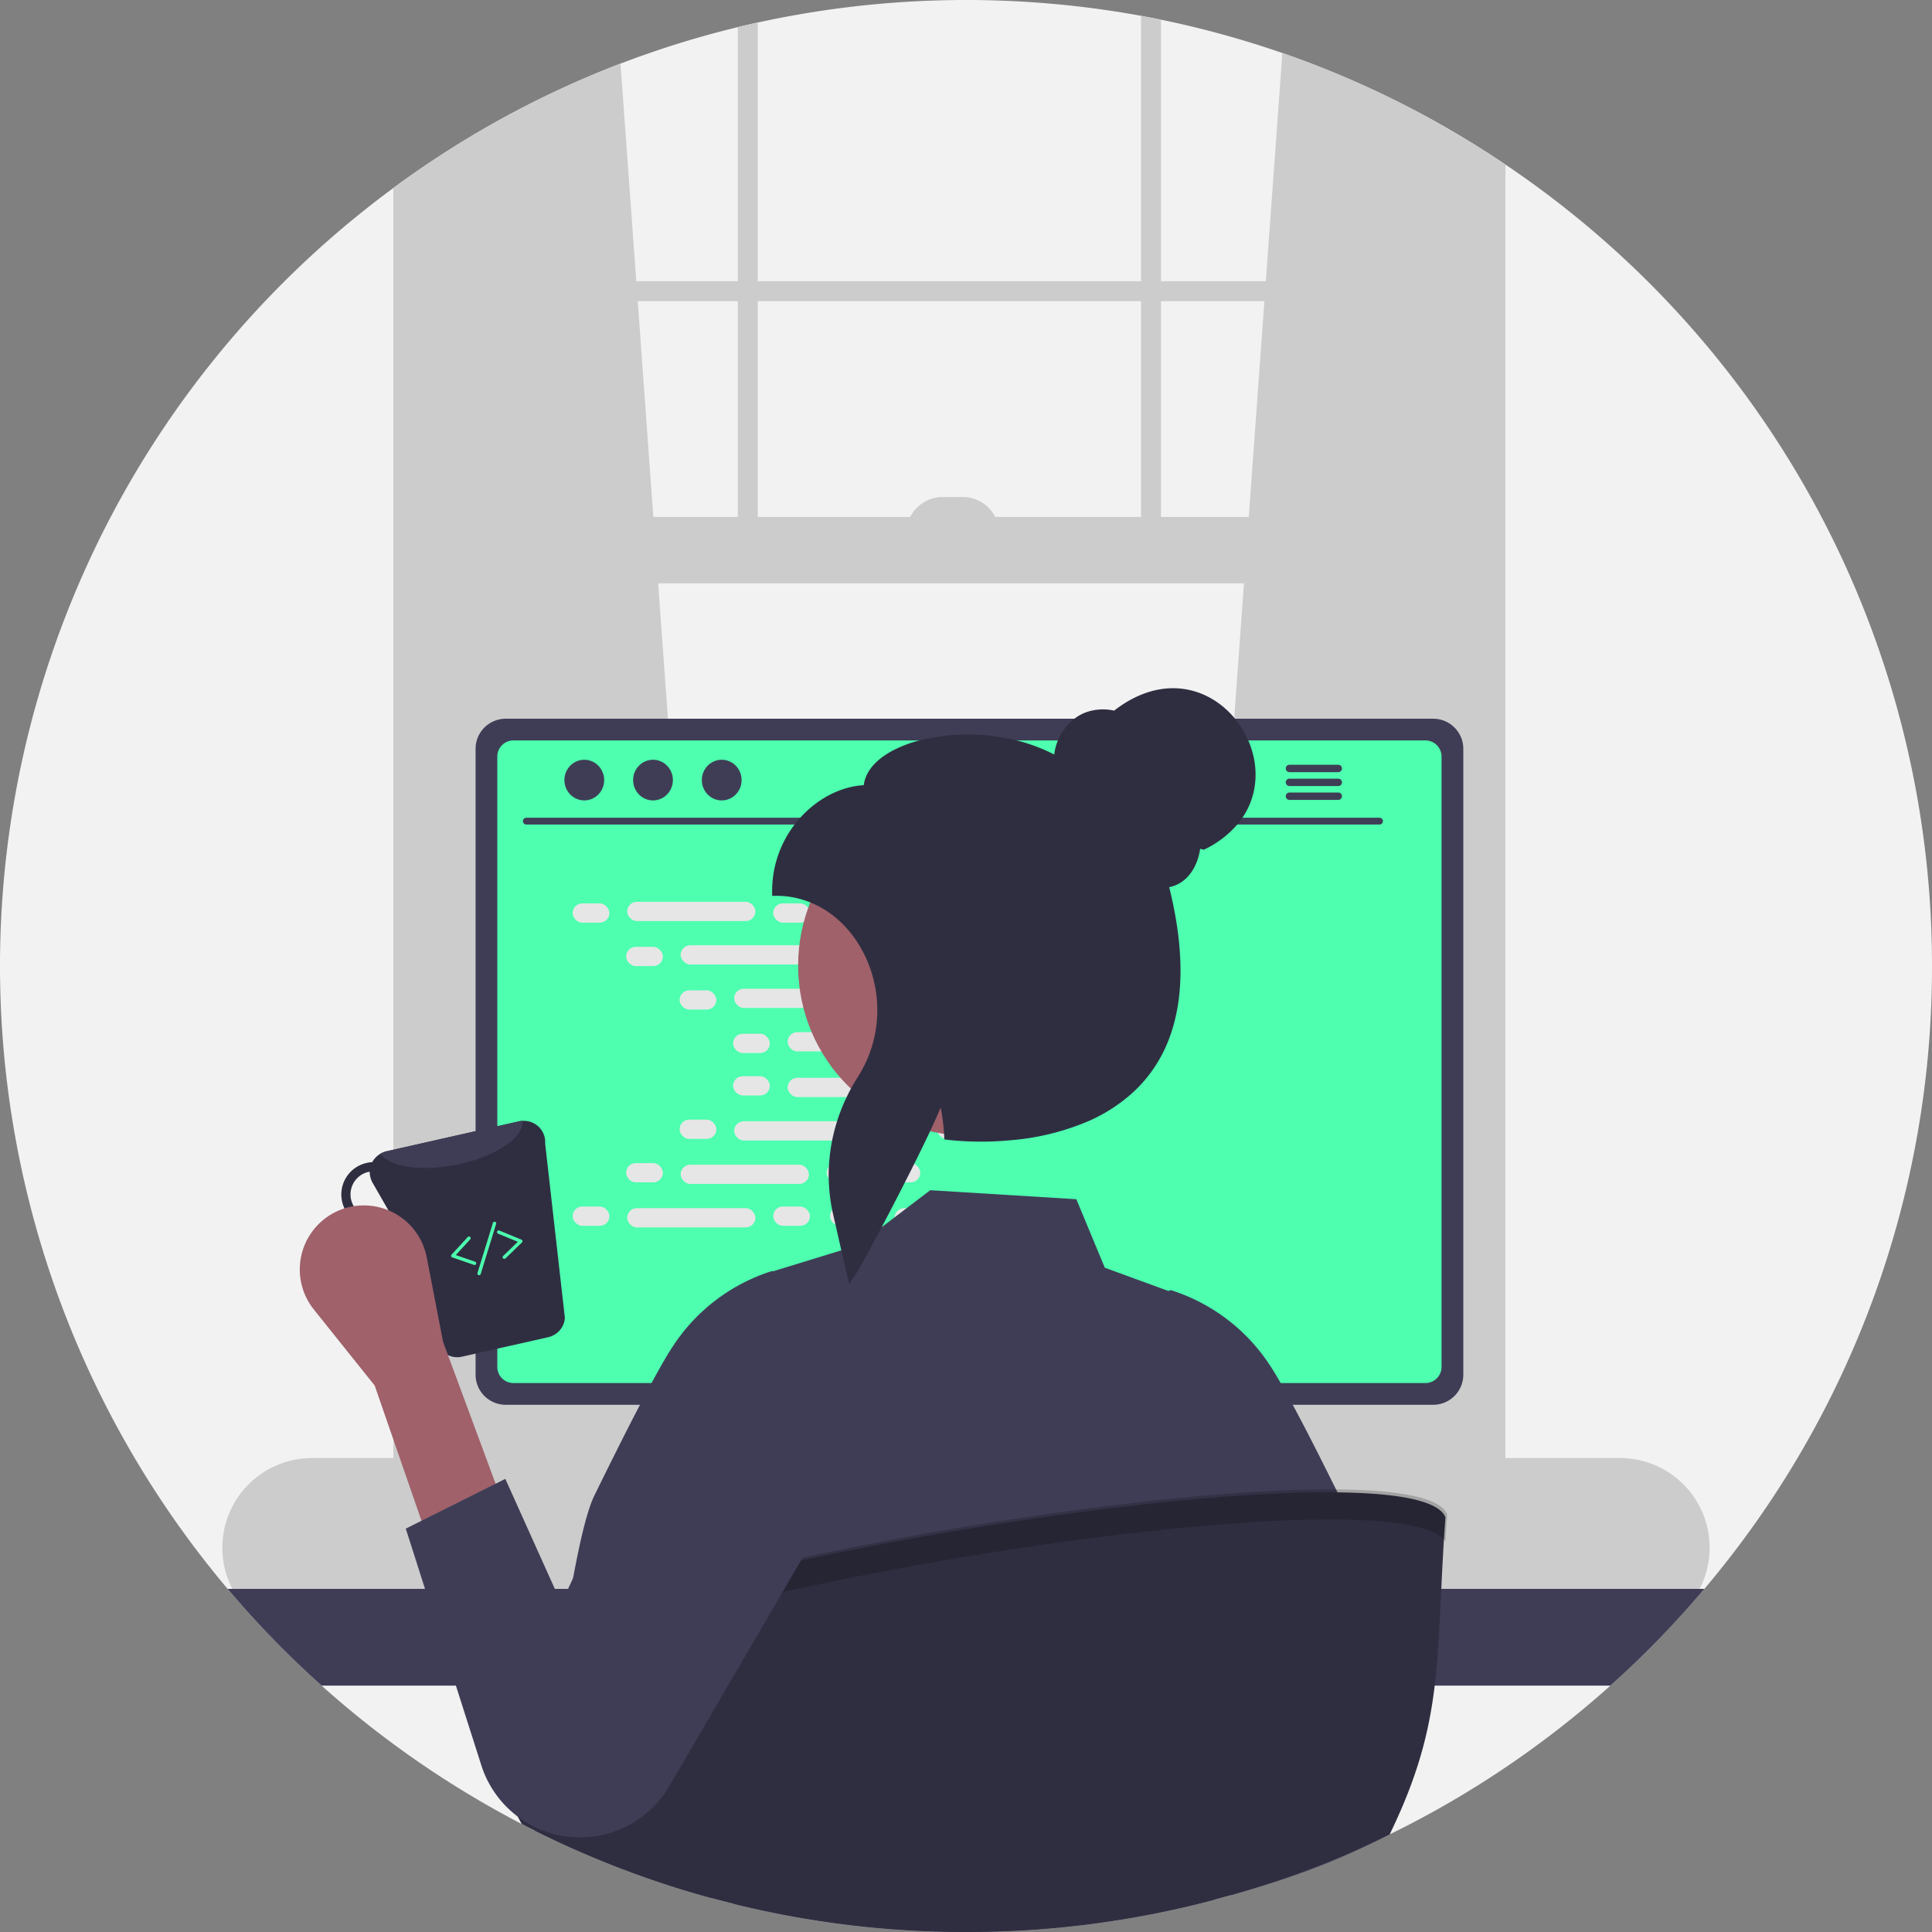 <?xml version="1.0" encoding="UTF-8"?> <svg xmlns="http://www.w3.org/2000/svg" xmlns:xlink="http://www.w3.org/1999/xlink" data-name="Layer 1" width="578" height="578" viewBox="0 0 578 578"><rect x="0" y="0" width="578" height="578" fill="#808080" stroke="none"/><path d="M889,450a287.861,287.861,0,0,1-68.09,186.34c-1.6,1.9-3.23,3.77-4.89,5.63a290.588,290.588,0,0,1-67.49,55.99q-8.67,5.205-17.72,9.81c-.61.31-1.23.62-1.84.92-.73.37-1.47.73-2.21,1.09A286.159,286.159,0,0,1,679.24,728q-2.55.72-5.11,1.4a288.588,288.588,0,0,1-65.84,9.49c-1.16.03-2.3.05-3.4.07-.39.01-.77.02-1.15.02-1.25.01-2.49.02-3.74.02a289.271,289.271,0,0,1-69.54-8.43q-3.42-.84-6.81-1.77a285.473,285.473,0,0,1-34.97-12.03q-9-3.75-17.68-8.09c-1.31-.66-2.62-1.32-3.91-2-.55-.27-1.09-.56-1.63-.84a290.458,290.458,0,0,1-81.65-64.06c-1.6-1.79-3.17-3.61-4.72-5.44a289.025,289.025,0,0,1,49.59-419.1c1.64-1.21,3.29-2.41,4.96-3.58q.495-.345.99-.69a286.753,286.753,0,0,1,97.1-43.85c1.98-.49,3.96-.95,5.96-1.38a291.798,291.798,0,0,1,114.68-2.01c1.99.37,3.98.75,5.96,1.16a287.281,287.281,0,0,1,97.1,39.43c.66.42,1.32.84,1.98,1.28,1.33.86,2.66,1.74,3.97,2.63A288.686,288.686,0,0,1,889,450Z" transform="translate(-311 -161)" fill="#f2f2f2"></path><path d="M527,599.51l-92.37,8.2-.99.09V213.66q.495-.345.99-.69a288.323,288.323,0,0,1,62.01-32.94l4.72,65.1.43,5.96,4.67,64.56L507.9,335.51l18.93,261.7Z" transform="translate(-311 -161)" fill="#ccc"></path><path d="M755.43,206.32c.66.42,1.32.84,1.98,1.28V607.8l-1.98-.18-91.37-8.11.17-2.3L683.16,335.51l1.44-19.86,4.67-64.56.43-5.96,4.95-68.27A287.687,287.687,0,0,1,755.43,206.32Z" transform="translate(-311 -161)" fill="#ccc"></path><path d="M755.43,206.32V613.26c0,7.81-5.38,14.16-12,14.16H446.63c-5.48,0-10.13-4.36-11.54-10.31a16.108,16.108,0,0,1-.46-3.85V212.97q-.495.345-.99.69c-1.67,1.17-3.32,2.37-4.96,3.58V613.26a22.919,22.919,0,0,0,6.18,16,17.06,17.06,0,0,0,7.78,4.66,15.118,15.118,0,0,0,3.99.53h296.8a15.249,15.249,0,0,0,4-.53c7.98-2.15,13.95-10.59,13.95-20.66V210.23c-1.31-.89-2.64-1.77-3.97-2.63C756.75,207.16,756.09,206.74,755.43,206.32Z" transform="translate(-311 -161)" fill="#ccc"></path><rect x="120.655" y="84.134" width="326.752" height="5.959" fill="#ccc"></rect><path d="M531.73,169.12c1.98-.49,3.96-.95,5.96-1.38V329.55h-5.96Z" transform="translate(-311 -161)" fill="#ccc"></path><path d="M652.37,165.73c1.99.37,3.98.75,5.96,1.16V329.55h-5.96Z" transform="translate(-311 -161)" fill="#ccc"></path><path d="M795.65,597.21H404.34a26.82,26.82,0,0,0,0,53.64H795.65a26.76,26.76,0,0,0,20.12-9.11,27.096,27.096,0,0,0,3.02-4.18,25.54,25.54,0,0,0,1.75-3.56,26.803,26.803,0,0,0-24.89-36.79Z" transform="translate(-311 -161)" fill="#ccc"></path><rect x="122.642" y="154.649" width="324.766" height="19.863" fill="#ccc"></rect><path d="M282.045,148.69h5.959a10.925,10.925,0,0,1,10.925,10.925v0a0,0,0,0,1,0,0h-27.809a0,0,0,0,1,0,0v0a10.925,10.925,0,0,1,10.925-10.925Z" fill="#ccc"></path><path d="M820.91,636.34a289.004,289.004,0,0,1-28.12,28.95H407.21a289.004,289.004,0,0,1-28.12-28.95Z" transform="translate(-311 -161)" fill="#3f3d56"></path><path d="M632.28,536.07H567.36a3.175,3.175,0,0,0-1.03.16,3.448,3.448,0,0,0-2.43,3.3V642.09h71.85V539.53A3.463,3.463,0,0,0,632.28,536.07Zm-24.57,50.6a7.531,7.531,0,0,1-1.56,4.6,7.665,7.665,0,0,1-13.78-4.6v-11.9a7.67,7.67,0,0,1,15.34,0Z" transform="translate(-311 -161)" fill="#2f2e41"></path><path d="M563.68,638.81v9.89a1.94,1.94,0,0,0,1.93,1.94h68.43a1.946,1.946,0,0,0,1.93-1.94v-9.89Z" transform="translate(-311 -161)" fill="#3f3d56"></path><path d="M739.78,376.02H462.28a9.011,9.011,0,0,0-9,8.99V572.27a9.007,9.007,0,0,0,9,9h277.5a9.007,9.007,0,0,0,9-9V385.01A9.012,9.012,0,0,0,739.78,376.02Z" transform="translate(-311 -161)" fill="#3f3d56"></path><path d="M737.46,382.52H464.59a4.82,4.82,0,0,0-4.81,4.82V569.96a4.818,4.818,0,0,0,4.81,4.81H737.46a4.818,4.818,0,0,0,4.81-4.81V387.34A4.821,4.821,0,0,0,737.46,382.52Z" transform="translate(-311 -161)" fill="#4dffaf"></path><path d="M687.24,650.48l-2.52-11.97a2.992,2.992,0,0,0-1.86-2.17,2.894,2.894,0,0,0-1.06-.2H524.49a2.895,2.895,0,0,0-1.06.2,2.993,2.993,0,0,0-1.86,2.17l-2.52,11.97a2.987,2.987,0,0,0,2.92,3.6H684.31a2.948,2.948,0,0,0,2.32-1.11A2.985,2.985,0,0,0,687.24,650.48Z" transform="translate(-311 -161)" fill="#2f2e41"></path><rect x="214.643" y="477.296" width="5" height="3" rx="0.488" fill="#3f3d56"></rect><rect x="224.643" y="477.296" width="5" height="3" rx="0.488" fill="#3f3d56"></rect><rect x="234.643" y="477.296" width="5" height="3" rx="0.488" fill="#3f3d56"></rect><rect x="244.643" y="477.296" width="5" height="3" rx="0.488" fill="#3f3d56"></rect><rect x="254.643" y="477.296" width="5" height="3" rx="0.488" fill="#3f3d56"></rect><rect x="264.643" y="477.296" width="5" height="3" rx="0.488" fill="#3f3d56"></rect><rect x="274.643" y="477.296" width="5" height="3" rx="0.488" fill="#3f3d56"></rect><rect x="284.643" y="477.296" width="5" height="3" rx="0.488" fill="#3f3d56"></rect><rect x="294.643" y="477.296" width="5" height="3" rx="0.488" fill="#3f3d56"></rect><rect x="304.643" y="477.296" width="5" height="3" rx="0.488" fill="#3f3d56"></rect><rect x="314.643" y="477.296" width="5" height="3" rx="0.488" fill="#3f3d56"></rect><rect x="324.643" y="477.296" width="5" height="3" rx="0.488" fill="#3f3d56"></rect><rect x="334.643" y="477.296" width="5" height="3" rx="0.488" fill="#3f3d56"></rect><rect x="344.643" y="477.296" width="5" height="3" rx="0.488" fill="#3f3d56"></rect><rect x="354.643" y="477.296" width="5" height="3" rx="0.488" fill="#3f3d56"></rect><rect x="364.643" y="477.296" width="5" height="3" rx="0.488" fill="#3f3d56"></rect><rect x="214.525" y="482.296" width="5" height="3" rx="0.488" fill="#3f3d56"></rect><rect x="224.525" y="482.296" width="5" height="3" rx="0.488" fill="#3f3d56"></rect><rect x="234.525" y="482.296" width="5" height="3" rx="0.488" fill="#3f3d56"></rect><rect x="244.525" y="482.296" width="5" height="3" rx="0.488" fill="#3f3d56"></rect><rect x="254.525" y="482.296" width="5" height="3" rx="0.488" fill="#3f3d56"></rect><rect x="264.525" y="482.296" width="5" height="3" rx="0.488" fill="#3f3d56"></rect><rect x="274.525" y="482.296" width="5" height="3" rx="0.488" fill="#3f3d56"></rect><rect x="284.525" y="482.296" width="5" height="3" rx="0.488" fill="#3f3d56"></rect><rect x="294.525" y="482.296" width="5" height="3" rx="0.488" fill="#3f3d56"></rect><rect x="304.525" y="482.296" width="5" height="3" rx="0.488" fill="#3f3d56"></rect><rect x="314.525" y="482.296" width="5" height="3" rx="0.488" fill="#3f3d56"></rect><rect x="324.525" y="482.296" width="5" height="3" rx="0.488" fill="#3f3d56"></rect><rect x="334.525" y="482.296" width="5" height="3" rx="0.488" fill="#3f3d56"></rect><rect x="344.525" y="482.296" width="5" height="3" rx="0.488" fill="#3f3d56"></rect><rect x="354.525" y="482.296" width="5" height="3" rx="0.488" fill="#3f3d56"></rect><rect x="364.525" y="482.296" width="5" height="3" rx="0.488" fill="#3f3d56"></rect><rect x="262.525" y="488.296" width="40" height="3" rx="0.488" fill="#3f3d56"></rect><path d="M723.748,407.677H468.425a1.016,1.016,0,0,1,0-2.031H723.748a1.016,1.016,0,0,1,0,2.031Z" transform="translate(-311 -161)" fill="#3f3d56"></path><ellipse cx="174.805" cy="233.379" rx="5.95" ry="6.083" fill="#3f3d56"></ellipse><ellipse cx="195.361" cy="233.379" rx="5.95" ry="6.083" fill="#3f3d56"></ellipse><ellipse cx="215.917" cy="233.379" rx="5.95" ry="6.083" fill="#3f3d56"></ellipse><path d="M711.37,389.8h-14.6a1.105,1.105,0,0,0,0,2.21h14.6a1.105,1.105,0,0,0,0-2.21Z" transform="translate(-311 -161)" fill="#3f3d56"></path><path d="M711.37,393.95h-14.6a1.105,1.105,0,0,0,0,2.21h14.6a1.105,1.105,0,0,0,0-2.21Z" transform="translate(-311 -161)" fill="#3f3d56"></path><path d="M711.37,398.1h-14.6a1.105,1.105,0,0,0,0,2.21h14.6a1.105,1.105,0,0,0,0-2.21Z" transform="translate(-311 -161)" fill="#3f3d56"></path><rect x="171.314" y="270.273" width="11.006" height="5.76" rx="2.88" fill="#e6e6e6"></rect><rect x="231.314" y="270.273" width="11.006" height="5.76" rx="2.88" fill="#e6e6e6"></rect><rect x="248.314" y="270.273" width="11.006" height="5.76" rx="2.88" fill="#e6e6e6"></rect><rect x="187.634" y="269.793" width="38.366" height="5.76" rx="2.88" fill="#e6e6e6"></rect><rect x="267.634" y="269.793" width="38.366" height="5.76" rx="2.88" fill="#e6e6e6"></rect><rect x="187.314" y="283.273" width="11.006" height="5.76" rx="2.88" fill="#e6e6e6"></rect><rect x="247.314" y="283.273" width="11.006" height="5.76" rx="2.88" fill="#e6e6e6"></rect><rect x="264.314" y="283.273" width="11.006" height="5.76" rx="2.88" fill="#e6e6e6"></rect><rect x="203.634" y="282.793" width="38.366" height="5.76" rx="2.88" fill="#e6e6e6"></rect><rect x="283.634" y="282.793" width="38.366" height="5.76" rx="2.88" fill="#e6e6e6"></rect><rect x="203.314" y="296.273" width="11.006" height="5.76" rx="2.88" fill="#e6e6e6"></rect><rect x="263.314" y="296.273" width="11.006" height="5.76" rx="2.88" fill="#e6e6e6"></rect><rect x="280.314" y="296.273" width="11.006" height="5.76" rx="2.88" fill="#e6e6e6"></rect><rect x="219.634" y="295.793" width="38.366" height="5.76" rx="2.88" fill="#e6e6e6"></rect><rect x="299.634" y="295.793" width="38.366" height="5.76" rx="2.88" fill="#e6e6e6"></rect><rect x="219.314" y="309.273" width="11.006" height="5.76" rx="2.88" fill="#e6e6e6"></rect><rect x="279.314" y="309.273" width="11.006" height="5.76" rx="2.88" fill="#e6e6e6"></rect><rect x="296.314" y="309.273" width="11.006" height="5.76" rx="2.88" fill="#e6e6e6"></rect><rect x="235.634" y="308.793" width="38.366" height="5.76" rx="2.88" fill="#e6e6e6"></rect><rect x="231.314" y="360.967" width="11.006" height="5.76" rx="2.88" fill="#e6e6e6"></rect><rect x="248.314" y="360.967" width="11.006" height="5.76" rx="2.88" fill="#e6e6e6"></rect><rect x="267.634" y="361.447" width="38.366" height="5.76" rx="2.88" fill="#e6e6e6"></rect><rect x="171.314" y="360.967" width="11.006" height="5.76" rx="2.88" fill="#e6e6e6"></rect><rect x="187.634" y="361.447" width="38.366" height="5.76" rx="2.88" fill="#e6e6e6"></rect><rect x="187.314" y="347.967" width="11.006" height="5.76" rx="2.88" fill="#e6e6e6"></rect><rect x="247.314" y="347.967" width="11.006" height="5.76" rx="2.88" fill="#e6e6e6"></rect><rect x="264.314" y="347.967" width="11.006" height="5.76" rx="2.88" fill="#e6e6e6"></rect><rect x="203.634" y="348.447" width="38.366" height="5.76" rx="2.88" fill="#e6e6e6"></rect><rect x="203.314" y="334.967" width="11.006" height="5.76" rx="2.88" fill="#e6e6e6"></rect><rect x="263.314" y="334.967" width="11.006" height="5.76" rx="2.88" fill="#e6e6e6"></rect><rect x="280.314" y="334.967" width="11.006" height="5.76" rx="2.88" fill="#e6e6e6"></rect><rect x="219.634" y="335.447" width="38.366" height="5.76" rx="2.88" fill="#e6e6e6"></rect><rect x="219.314" y="321.967" width="11.006" height="5.76" rx="2.88" fill="#e6e6e6"></rect><rect x="279.314" y="321.967" width="11.006" height="5.76" rx="2.88" fill="#e6e6e6"></rect><rect x="296.314" y="321.967" width="11.006" height="5.76" rx="2.88" fill="#e6e6e6"></rect><rect x="235.634" y="322.447" width="38.366" height="5.76" rx="2.88" fill="#e6e6e6"></rect><path d="M726.81,709.77c-.61.31-1.23.62-1.84.92-15.8,7.9-28.44,12.39-45.73,17.31-1.46-16.3-2.87-44.95-4.24-62.71-.36-4.61-.72-8.48-1.07-11.21a15.182,15.182,0,0,0-.88-4.25l.06,4.25.15,11.21.87,64.11a288.588,288.588,0,0,1-65.84,9.49c-1.16.03-2.3.05-3.4.07-.39.01-.77.02-1.15.02-1.25.01-2.49.02-3.74.02a289.271,289.271,0,0,1-69.54-8.43c.49-16.13.98-44.46,1.45-65.28.1-4.07.19-7.86.29-11.21.19-7.16.39-12.32.58-14.05a4.361,4.361,0,0,0-.39.97,97.154,97.154,0,0,0-1.89,13.08c-.35,3.35-.7,7.14-1.05,11.21-1.86,21.63-3.8,51.04-5.8,63.51a285.473,285.473,0,0,1-34.97-12.03q-9-3.75-17.68-8.09c1.1-7.2,2.25-15.27,3.43-23.64.92-6.49,1.87-13.16,2.84-19.75,1.5-10.18,3.04-20.16,4.6-28.95,2.28-12.84,4.62-23.16,6.94-27.9,2.2-4.5,4.4-8.94,6.53-13.19.74-1.49,1.48-2.96,2.2-4.39.17-.34.34-.67.51-1,1.53-3.01,3.01-5.89,4.42-8.59,1.21-2.31,2.36-4.49,3.45-6.5,2.64-4.88,4.88-8.77,6.54-11.23a55.257,55.257,0,0,1,29.28-22.21l.3-.08.21.09,20.45-6.28,2.99-.92,2.01-.62,7.08-5.39,3.85-2.93,3.61-2.75,7.06-5.37,43.71,2.69,8.51,20.49,19.06,6.97.33-.15.29-.12.3.08a55.306,55.306,0,0,1,29.28,22.21c.94,1.41,2.08,3.27,3.37,5.52,1.1,1.91,2.3,4.09,3.6,6.5,1.85,3.43,3.87,7.3,6.01,11.49.47.92.95,1.86,1.43,2.81q1.335,2.64,2.71,5.39c2.13,4.25,4.33,8.69,6.53,13.2,1.91,3.91,3.84,11.95,5.74,22.18,1.57,8.5,3.13,18.52,4.64,28.95,1.98,13.52-.13,29.71,1.66,42.15C726.58,708.23,726.7,709,726.81,709.77Z" transform="translate(-311 -161)" fill="#3f3d56"></path><circle cx="289.615" cy="288.888" r="50.836" fill="#a0616a"></circle><path d="M684.45,382.52a26.608,26.608,0,0,0-3.97-6.5c-7.72-9.43-21.76-13.58-36.17-2.42a15.279,15.279,0,0,0-8.35.48,12.91,12.91,0,0,0-3.52,1.94,15.97,15.97,0,0,0-4.94,6.5,15.522,15.522,0,0,0-1.1,4.23,50.565,50.565,0,0,0-11.23-4.23,60.34,60.34,0,0,0-29.13,0,36.544,36.544,0,0,0-8.78,3.48c-4.68,2.7-7.37,6.11-7.85,9.9-6.75.38-13.77,3.93-19,9.75-.59.65-1.16,1.33-1.69,2.03A32.709,32.709,0,0,0,542,427.73V429h1.27a26.87,26.87,0,0,1,10.15,1.98,27.585,27.585,0,0,1,5.89,3.25,28.764,28.764,0,0,1,3.37,2.8,33.483,33.483,0,0,1,6.12,8.05,37.459,37.459,0,0,1,4.08,24.71,36.2,36.2,0,0,1-1.52,5.76,37.584,37.584,0,0,1-3.71,7.63c-.06.09-.11.18-.17.27-.67,1.07-1.31,2.16-1.91,3.26-.45.82-.87,1.66-1.26,2.5a51.957,51.957,0,0,0-2.88,7.24,53.586,53.586,0,0,0-2.44,13.54c-.07,1.22-.09,2.44-.05,3.66a51.979,51.979,0,0,0,1.03,9.36c.09.42.18.83.27,1.25l.73,3.19,1.73,7.61,1.2,5.24,1.11,4.86,1.64-2.35c.56-.8,1.97-3.26,3.86-6.74,1.25-2.27,2.7-4.98,4.27-7.94,2.19-4.15,4.59-8.78,6.94-13.4.95-1.87,1.89-3.73,2.8-5.55,1.72-3.45,3.34-6.78,4.73-9.74,1.28-2.73,2.37-5.15,3.18-7.09.25,1.27.46,2.56.62,3.86.18,1.32.31,2.66.38,4,.02.2.03.41.04.61l.04.82.01.24,1.06.14a93.022,93.022,0,0,0,18.4.14h.01a74.862,74.862,0,0,0,23.56-5.71,49.257,49.257,0,0,0,11.8-7.24,41.3,41.3,0,0,0,4.66-4.52c.36-.41.71-.82,1.05-1.24a41.125,41.125,0,0,0,5.05-7.9,41.802,41.802,0,0,0,2.34-5.76c3.84-11.63,3.62-26.14-.66-43.38a9.923,9.923,0,0,0,3.27-1.26c3.14-1.89,5.32-5.64,6-10.22l1.08.29a30.104,30.104,0,0,0,10.01-7.54,24.115,24.115,0,0,0,1.54-2.03C687.58,398.45,687.62,389.81,684.45,382.52Z" transform="translate(-311 -161)" fill="#2f2e41"></path><polygon points="206.32 475.296 214.817 442.504 222.32 470.8 206.32 475.296" opacity="0.2"></polygon><path d="M743.43,614.93c-3.04,41.88.11,60.32-16.67,94.85A286.159,286.159,0,0,1,679.24,728q-2.55.72-5.11,1.4a288.588,288.588,0,0,1-65.84,9.49c-1.16.03-2.3.05-3.4.07-.39.01-.77.02-1.15.02-1.25.01-2.49.02-3.74.02a289.271,289.271,0,0,1-69.54-8.43q-3.42-.84-6.81-1.77a285.473,285.473,0,0,1-34.97-12.03q-9-3.75-17.68-8.09c-1.31-.66-2.62-1.32-3.91-2-6.63-11.66-10.4-25.84-10.48-42.88C461.2,634.44,733.29,589.61,743.43,614.93Z" transform="translate(-311 -161)" fill="#2f2e41"></path><path d="M743.422,622.102c.155-2.593.329-5.271.531-8.06-10.14-25.32-282.23,19.51-286.82,48.87.013,2.692.128,5.304.321,7.855C468.57,641.789,727.059,599.181,743.422,622.102Z" transform="translate(-311 -161)" opacity="0.2"></path><path d="M474.096,503.152a6.365,6.365,0,0,0-6.753-6.816,5.854,5.854,0,0,0-1.005.126l-39.762,8.983a6.548,6.548,0,0,0-4.209,3.235,8.184,8.184,0,0,0-1.727.251,9.661,9.661,0,0,0,4.271,18.845,9.794,9.794,0,0,0,3.895-1.884l13.474,37.941a6.329,6.329,0,0,0,6.941,3.046l25.849-5.842A6.416,6.416,0,0,0,480,555.32Zm-49.781,21.923a6.91,6.91,0,0,1-3.078-13.474c.126-.031.251,0,.377-.031a6.506,6.506,0,0,0,.848,3.266l4.931,8.606A6.505,6.505,0,0,1,424.314,525.074Z" transform="translate(-311 -161)" fill="#2f2e41"></path><path d="M467.343,496.336c.377,5.025-8.229,10.804-19.755,13.097-10.585,2.167-20.07.659-22.739-3.298a6.025,6.025,0,0,1,1.728-.691l39.762-8.983A5.854,5.854,0,0,1,467.343,496.336Z" transform="translate(-311 -161)" fill="#3f3d56"></path><path d="M439.843,623.905,462.177,612.738l-18.611-50.251-4.905-25.342a19.161,19.161,0,0,0-31.282-10.907h0a19.161,19.161,0,0,0-2.493,26.518l18.207,22.759Z" transform="translate(-311 -161)" fill="#a0616a"></path><path d="M462.177,603.433l-29.778,14.889,22.599,70.809A30.977,30.977,0,0,0,477.333,709.847h0a30.977,30.977,0,0,0,33.737-14.197l59.925-102.714a31.62,31.62,0,0,0-10.196-42.982h0a31.62,31.62,0,0,0-45.296,12.765l-36.576,77.936Z" transform="translate(-311 -161)" fill="#3f3d56"></path><path d="M452.967,539.441a.496.496,0,0,1-.163-.027l-6.501-2.238a.499.499,0,0,1-.206-.811l4.835-5.265a.5.5,0,1,1,.736.676l-4.319,4.702,5.779,1.99a.5.5,0,0,1-.163.973Z" transform="translate(-311 -161)" fill="#4dffaf"></path><path d="M461.878,537.617a.5.5,0,0,1-.348-.859l4.395-4.249-5.903-2.433a.5.5,0,1,1,.381-.924l6.609,2.724a.5.5,0,0,1,.157.821l-4.943,4.779A.5.5,0,0,1,461.878,537.617Z" transform="translate(-311 -161)" fill="#4dffaf"></path><path d="M454.332,542.5a.482.482,0,0,1-.147-.022.5.5,0,0,1-.331-.625l4.615-15a.5.5,0,0,1,.956.295l-4.615,15A.5.5,0,0,1,454.332,542.5Z" transform="translate(-311 -161)" fill="#4dffaf"></path></svg> 